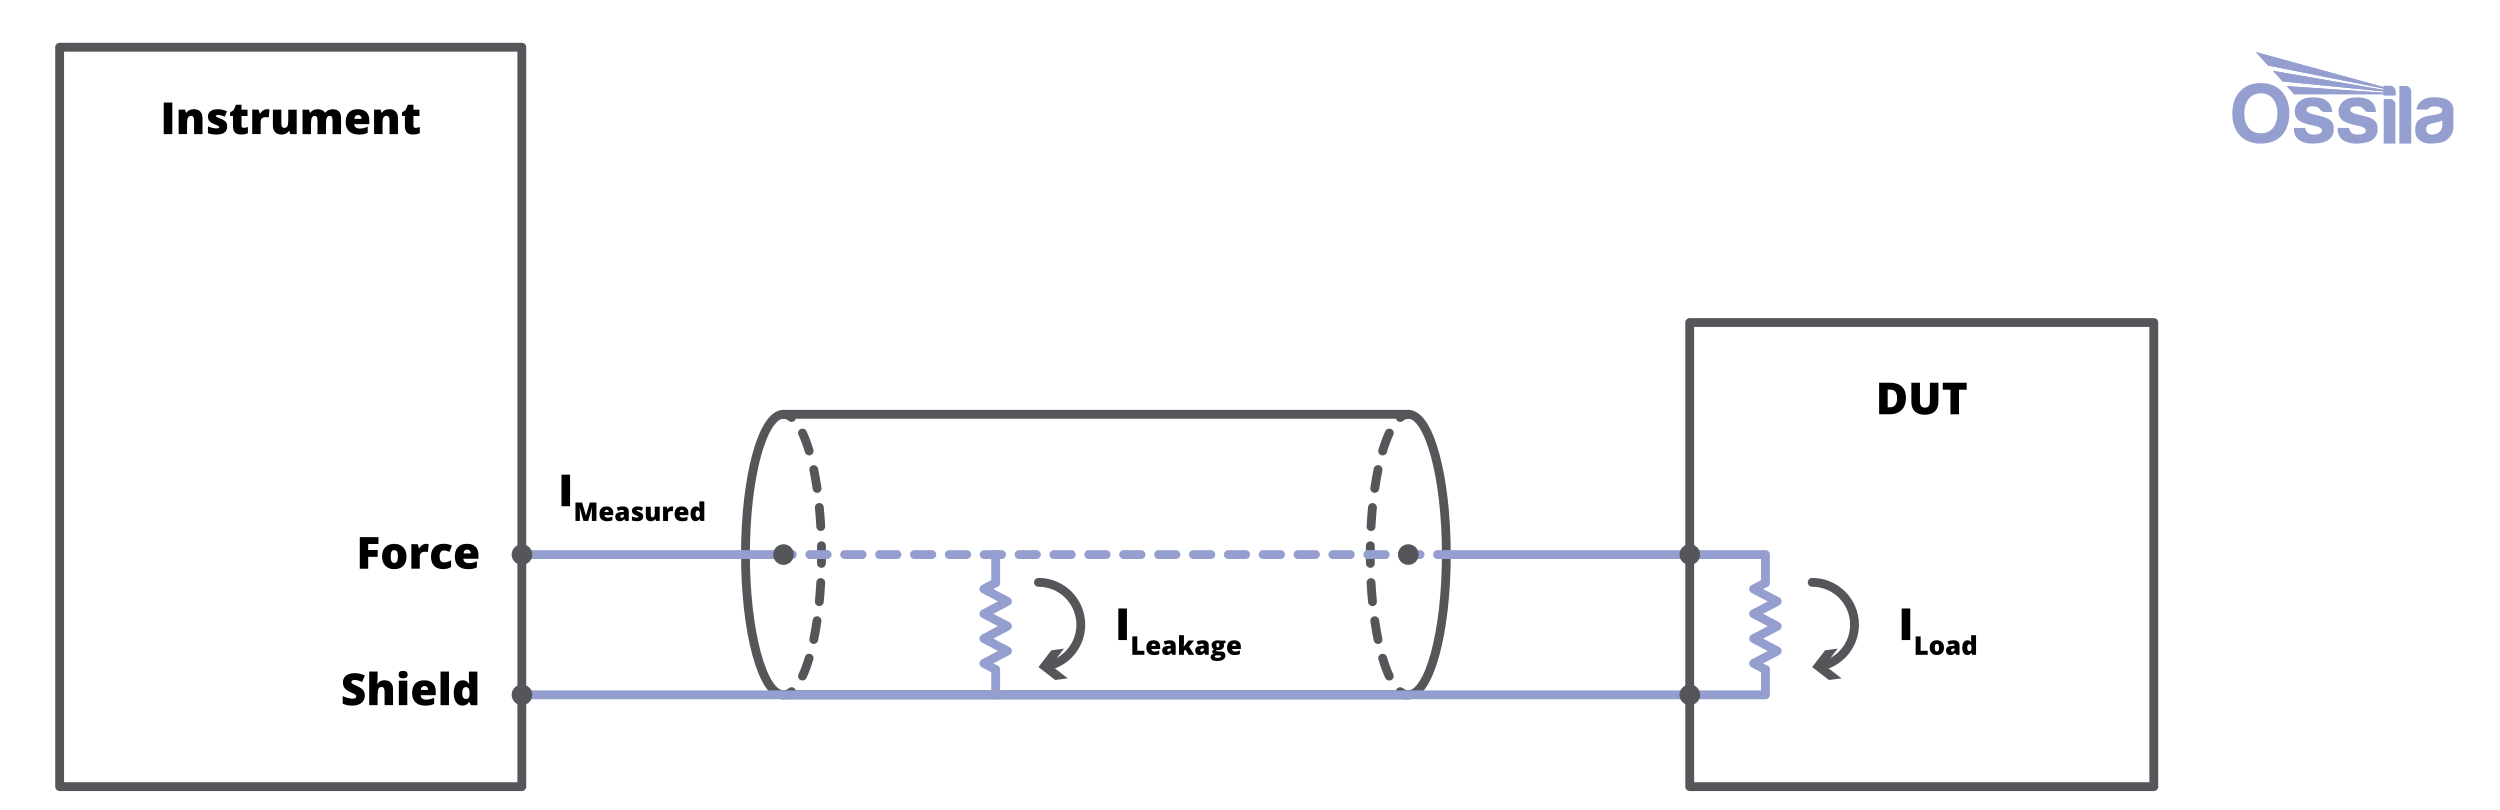 <svg viewBox="0 0 848 274.67" xmlns:xlink="http://www.w3.org/1999/xlink" height="274.67" width="848" xmlns="http://www.w3.org/2000/svg">
  <defs>
    <style>
      .cls-1 {
        fill: #54565a;
      }

      .cls-2 {
        stroke: #54565a;
      }

      .cls-2, .cls-3, .cls-4 {
        fill: none;
      }

      .cls-2, .cls-4 {
        stroke-linecap: round;
        stroke-linejoin: round;
        stroke-width: 3px;
      }

      .cls-4 {
        stroke: #949fd0;
      }

      .cls-5 {
        clip-path: url(#clippath-1);
      }

      .cls-6 {
        fill: #949fd0;
      }

      .cls-7 {
        clip-path: url(#clippath-3);
      }

      .cls-8 {
        clip-path: url(#clippath-2);
      }

      .cls-9 {
        clip-path: url(#clippath);
      }
    </style>
    <clipPath id="clippath">
      <rect height="31.07" width="75" y="17.64" x="757.2" class="cls-3"></rect>
    </clipPath>
    <clipPath id="clippath-1">
      <rect height="31.07" width="75" y="17.64" x="757.2" class="cls-3"></rect>
    </clipPath>
    <clipPath id="clippath-2">
      <path d="M765.17,17.64l4.15,4.59,39.2,7.81v.45l-37.54-6.46,3.27,3.6,34.27,3.38v.44c-10.98-.76-21.86-1.49-32.84-2.25l2.51,2.76c10.14,0,20.19,0,30.33,0v.38h4.03v-1.34c0-1.04-.84-1.89-1.85-1.89h-2.18v.42l-43.34-11.88Z" class="cls-3"></path>
    </clipPath>
    <clipPath id="clippath-3">
      <rect height="31.07" width="75" y="17.64" x="757.2" class="cls-3"></rect>
    </clipPath>
  </defs>
  <g data-name="Layer 1" id="Layer_1">
    <rect height="250.81" width="156.77" y="16.02" x="20.23" class="cls-2"></rect>
    <rect height="157.42" width="157.42" y="109.4" x="573.15" class="cls-2"></rect>
    <g>
      <line y2="140.53" x2="477.7" y1="140.53" x1="265.76" class="cls-2"></line>
      <line y2="235.69" x2="265.76" y1="235.69" x1="477.7" class="cls-2"></line>
      <path d="M477.7,140.53c7.13,0,12.9,21.3,12.9,47.58s-5.78,47.58-12.9,47.58" class="cls-2"></path>
      <g>
        <path d="M464.79,189.61c-.83,0-1.5-.67-1.5-1.5,0-1.02,0-2.03.03-3.03.01-.82.68-1.47,1.5-1.47h.03c.83.02,1.49.7,1.47,1.53-.02.98-.03,1.98-.03,2.97,0,.83-.67,1.5-1.5,1.5Z" class="cls-1"></path>
        <path d="M465.05,180.12s-.06,0-.08,0c-.83-.05-1.46-.75-1.42-1.58.12-2.22.29-4.42.49-6.54.08-.83.82-1.43,1.64-1.35.83.08,1.43.81,1.35,1.64-.2,2.08-.37,4.24-.48,6.42-.04.8-.71,1.42-1.5,1.42ZM466.32,167.18c-.07,0-.14,0-.22-.02-.82-.12-1.39-.88-1.27-1.7.33-2.26.71-4.45,1.13-6.49.17-.81.97-1.33,1.77-1.16.81.17,1.33.96,1.17,1.77-.41,1.99-.78,4.11-1.1,6.31-.11.75-.75,1.28-1.48,1.28ZM469,154.48c-.14,0-.29-.02-.43-.06-.79-.24-1.25-1.07-1.01-1.86.71-2.39,1.49-4.51,2.33-6.3.35-.75,1.24-1.07,2-.72.75.35,1.07,1.25.72,2-.78,1.65-1.51,3.63-2.17,5.88-.19.65-.79,1.07-1.44,1.07Z" class="cls-1"></path>
        <path d="M474.96,143.11c-.44,0-.88-.19-1.17-.57-.52-.65-.41-1.59.24-2.11,1.17-.93,2.4-1.4,3.67-1.4.83,0,1.5.67,1.5,1.5s-.67,1.5-1.5,1.5c-.58,0-1.17.24-1.8.75-.28.22-.61.33-.93.33Z" class="cls-1"></path>
      </g>
      <g>
        <path d="M477.7,237.19c-1.27,0-2.51-.47-3.67-1.4-.65-.52-.75-1.46-.24-2.11.52-.65,1.46-.75,2.11-.24.63.5,1.22.75,1.8.75.83,0,1.5.67,1.5,1.5s-.67,1.5-1.5,1.5Z" class="cls-1"></path>
        <path d="M471.25,230.85c-.56,0-1.1-.32-1.36-.86-.84-1.79-1.62-3.91-2.33-6.3-.24-.79.22-1.63,1.01-1.87.79-.23,1.63.22,1.86,1.01.67,2.25,1.4,4.23,2.17,5.88.35.75.03,1.64-.72,2-.21.1-.42.14-.64.14ZM467.43,218.45c-.7,0-1.32-.49-1.47-1.2-.42-2.05-.8-4.23-1.13-6.49-.12-.82.45-1.58,1.27-1.7.83-.12,1.58.45,1.7,1.27.32,2.2.69,4.33,1.1,6.31.17.81-.35,1.6-1.17,1.77-.1.02-.2.03-.31.03ZM465.54,205.6c-.76,0-1.42-.58-1.49-1.36-.21-2.12-.37-4.33-.49-6.54-.04-.83.59-1.53,1.42-1.58.82-.06,1.53.59,1.58,1.42.12,2.18.28,4.33.48,6.42.08.82-.52,1.56-1.35,1.64-.05,0-.1,0-.15,0Z" class="cls-1"></path>
        <path d="M464.82,192.61c-.82,0-1.48-.65-1.5-1.47-.02-1-.03-2.01-.03-3.03,0-.83.67-1.5,1.5-1.5s1.5.67,1.5,1.5c0,1,0,1.99.03,2.97.01.83-.65,1.51-1.47,1.53h-.03Z" class="cls-1"></path>
      </g>
      <path d="M265.76,235.69c-7.13,0-12.9-21.3-12.9-47.58s5.78-47.58,12.9-47.58" class="cls-2"></path>
      <g>
        <path d="M278.64,192.61h-.03c-.83-.01-1.49-.7-1.48-1.52.02-.98.02-1.98.02-2.98,0-.83.67-1.5,1.5-1.5s1.5.67,1.5,1.5c0,1.02,0,2.02-.02,3.02-.01.82-.68,1.48-1.5,1.48Z" class="cls-1"></path>
        <path d="M272.21,230.84c-.21,0-.43-.05-.64-.14-.75-.35-1.07-1.25-.72-2,.77-1.65,1.51-3.63,2.17-5.88.24-.79,1.07-1.25,1.86-1.01.79.24,1.25,1.07,1.01,1.86-.71,2.4-1.5,4.51-2.33,6.3-.26.54-.8.86-1.36.86ZM276.03,218.44c-.1,0-.2-.01-.31-.03-.81-.17-1.33-.96-1.17-1.77.41-1.99.78-4.11,1.1-6.31.12-.82.88-1.39,1.7-1.27.82.12,1.39.88,1.27,1.7-.33,2.26-.71,4.44-1.13,6.49-.15.71-.77,1.2-1.47,1.2ZM277.92,205.59s-.1,0-.15,0c-.82-.08-1.43-.81-1.35-1.64.2-2.1.36-4.26.48-6.42.05-.83.75-1.47,1.58-1.42.83.05,1.46.75,1.42,1.58-.12,2.2-.29,4.4-.49,6.54-.07.78-.73,1.36-1.49,1.36Z" class="cls-1"></path>
        <path d="M265.76,237.19c-.83,0-1.5-.67-1.5-1.5s.67-1.5,1.5-1.5c.58,0,1.17-.24,1.8-.75.65-.52,1.59-.41,2.11.24.52.65.41,1.59-.24,2.11-1.17.93-2.4,1.4-3.67,1.4Z" class="cls-1"></path>
      </g>
      <g>
        <path d="M268.5,143.11c-.33,0-.66-.11-.93-.33-.63-.5-1.22-.75-1.8-.75-.83,0-1.5-.67-1.5-1.5s.67-1.5,1.5-1.5c1.27,0,2.51.47,3.67,1.4.65.52.75,1.46.24,2.11-.3.37-.73.57-1.17.57Z" class="cls-1"></path>
        <path d="M278.4,180.11c-.79,0-1.45-.62-1.5-1.42-.12-2.17-.28-4.33-.48-6.42-.08-.82.52-1.56,1.35-1.64.83-.08,1.56.52,1.64,1.35.21,2.13.37,4.33.49,6.54.05.83-.59,1.53-1.42,1.58-.03,0-.06,0-.08,0ZM277.14,167.18c-.73,0-1.37-.54-1.48-1.28-.32-2.2-.69-4.33-1.1-6.31-.17-.81.35-1.6,1.17-1.77.81-.17,1.6.35,1.77,1.17.42,2.04.8,4.23,1.13,6.49.12.82-.45,1.58-1.27,1.7-.07.01-.15.02-.22.02ZM274.46,154.47c-.65,0-1.24-.42-1.44-1.07-.67-2.25-1.4-4.23-2.18-5.88-.35-.75-.03-1.64.72-2,.75-.35,1.64-.03,2,.72.84,1.79,1.62,3.9,2.34,6.3.24.79-.22,1.63-1.01,1.87-.14.04-.29.06-.43.06Z" class="cls-1"></path>
        <path d="M278.66,189.61c-.83,0-1.5-.67-1.5-1.5,0-1,0-1.99-.02-2.98-.01-.83.65-1.51,1.48-1.52.82,0,1.51.65,1.52,1.48.02,1,.02,2.01.02,3.02,0,.83-.67,1.5-1.5,1.5Z" class="cls-1"></path>
      </g>
    </g>
    <line y2="188.11" x2="265.76" y1="188.11" x1="177.05" class="cls-4"></line>
    <polyline points="598.83 227.12 598.83 235.69 573.18 235.69 177.05 235.69" class="cls-4"></polyline>
    <polyline points="490.6 188.11 573.18 188.11 598.83 188.11 598.83 197.7" class="cls-4"></polyline>
    <g>
      <path d="M268.76,189.61h-3c-.83,0-1.5-.67-1.5-1.5s.67-1.5,1.5-1.5h3c.83,0,1.5.67,1.5,1.5s-.67,1.5-1.5,1.5Z" class="cls-6"></path>
      <path d="M481.68,189.61h-5.92c-.83,0-1.5-.67-1.5-1.5s.67-1.5,1.5-1.5h5.92c.83,0,1.5.67,1.5,1.5s-.67,1.5-1.5,1.5ZM469.86,189.61h-5.92c-.83,0-1.5-.67-1.5-1.5s.67-1.5,1.5-1.5h5.92c.83,0,1.5.67,1.5,1.5s-.67,1.5-1.5,1.5ZM458.03,189.61h-5.92c-.83,0-1.5-.67-1.5-1.5s.67-1.5,1.5-1.5h5.92c.83,0,1.5.67,1.5,1.5s-.67,1.5-1.5,1.5ZM446.2,189.61h-5.92c-.83,0-1.5-.67-1.5-1.5s.67-1.5,1.5-1.5h5.92c.83,0,1.5.67,1.5,1.5s-.67,1.5-1.5,1.5ZM434.37,189.61h-5.92c-.83,0-1.5-.67-1.5-1.5s.67-1.5,1.5-1.5h5.92c.83,0,1.5.67,1.5,1.5s-.67,1.5-1.5,1.5ZM422.54,189.61h-5.91c-.83,0-1.5-.67-1.5-1.5s.67-1.5,1.5-1.5h5.91c.83,0,1.5.67,1.5,1.5s-.67,1.5-1.5,1.5ZM410.71,189.61h-5.91c-.83,0-1.5-.67-1.5-1.5s.67-1.5,1.5-1.5h5.91c.83,0,1.5.67,1.5,1.5s-.67,1.5-1.5,1.5ZM398.88,189.61h-5.91c-.83,0-1.5-.67-1.5-1.5s.67-1.5,1.5-1.5h5.91c.83,0,1.5.67,1.5,1.5s-.67,1.5-1.5,1.5ZM387.05,189.61h-5.91c-.83,0-1.5-.67-1.5-1.5s.67-1.5,1.5-1.5h5.91c.83,0,1.5.67,1.5,1.5s-.67,1.5-1.5,1.5ZM375.22,189.61h-5.91c-.83,0-1.5-.67-1.5-1.5s.67-1.5,1.5-1.5h5.91c.83,0,1.5.67,1.5,1.5s-.67,1.5-1.5,1.5ZM363.39,189.61h-5.91c-.83,0-1.5-.67-1.5-1.5s.67-1.5,1.5-1.5h5.91c.83,0,1.5.67,1.5,1.5s-.67,1.5-1.5,1.5ZM351.56,189.61h-5.91c-.83,0-1.5-.67-1.5-1.5s.67-1.5,1.5-1.5h5.91c.83,0,1.5.67,1.5,1.5s-.67,1.5-1.5,1.5ZM339.73,189.61h-5.91c-.83,0-1.5-.67-1.5-1.5s.67-1.5,1.5-1.5h5.91c.83,0,1.5.67,1.5,1.5s-.67,1.5-1.5,1.5ZM327.91,189.61h-5.91c-.83,0-1.5-.67-1.5-1.5s.67-1.5,1.5-1.5h5.91c.83,0,1.5.67,1.5,1.5s-.67,1.5-1.5,1.5ZM316.08,189.61h-5.91c-.83,0-1.5-.67-1.5-1.5s.67-1.5,1.5-1.5h5.91c.83,0,1.5.67,1.5,1.5s-.67,1.5-1.5,1.5ZM304.25,189.61h-5.91c-.83,0-1.5-.67-1.5-1.5s.67-1.5,1.5-1.5h5.91c.83,0,1.5.67,1.5,1.5s-.67,1.5-1.5,1.5ZM292.42,189.61h-5.91c-.83,0-1.5-.67-1.5-1.5s.67-1.5,1.5-1.5h5.91c.83,0,1.5.67,1.5,1.5s-.67,1.5-1.5,1.5ZM280.59,189.61h-5.91c-.83,0-1.5-.67-1.5-1.5s.67-1.5,1.5-1.5h5.91c.83,0,1.5.67,1.5,1.5s-.67,1.5-1.5,1.5Z" class="cls-6"></path>
      <path d="M490.6,189.61h-3c-.83,0-1.5-.67-1.5-1.5s.67-1.5,1.5-1.5h3c.83,0,1.5.67,1.5,1.5s-.67,1.5-1.5,1.5Z" class="cls-6"></path>
    </g>
    <polyline points="598.83 197.7 594.83 199.8 602.83 204 594.83 208.2 602.83 212.4 594.83 216.61 602.83 220.81 594.83 225.02 598.83 227.12" class="cls-4"></polyline>
    <line y2="235.69" x2="337.73" y1="227.12" x1="337.73" class="cls-4"></line>
    <line y2="197.7" x2="337.73" y1="188.11" x1="337.73" class="cls-4"></line>
    <polyline points="337.73 197.7 333.73 199.8 341.73 204 333.73 208.2 341.73 212.4 333.73 216.61 341.73 220.81 333.73 225.02 337.73 227.12" class="cls-4"></polyline>
    <g>
      <path d="M124.89,192.91h-2.85v-10.71h6.33v2.32h-3.48v2.04h3.21v2.32h-3.21v4.02Z"></path>
      <path d="M137.89,188.74c0,1.36-.37,2.42-1.1,3.18s-1.75,1.14-3.06,1.14-2.26-.39-3.01-1.16c-.75-.78-1.12-1.83-1.12-3.15s.36-2.4,1.09-3.15,1.75-1.12,3.07-1.12c.82,0,1.54.17,2.16.52s1.11.84,1.45,1.49c.34.65.51,1.4.51,2.27ZM132.51,188.74c0,.71.1,1.26.29,1.63.19.37.51.56.96.56s.76-.19.94-.56c.18-.37.27-.92.27-1.63s-.09-1.24-.28-1.6-.5-.54-.95-.54-.75.18-.94.54c-.19.36-.29.9-.29,1.61Z"></path>
      <path d="M144.53,184.46c.25,0,.49.02.71.06l.16.03-.26,2.7c-.23-.06-.56-.09-.97-.09-.62,0-1.08.14-1.36.43-.28.29-.42.7-.42,1.23v4.08h-2.86v-8.3h2.13l.45,1.33h.14c.24-.44.57-.79,1-1.07.43-.27.86-.41,1.29-.41Z"></path>
      <path d="M150.34,193.05c-1.36,0-2.39-.37-3.09-1.1s-1.05-1.78-1.05-3.16.38-2.44,1.14-3.2,1.83-1.14,3.23-1.14c.96,0,1.87.21,2.72.63l-.84,2.12c-.35-.15-.67-.27-.96-.36s-.6-.14-.92-.14c-.46,0-.82.18-1.08.54s-.38.87-.38,1.53c0,1.33.49,1.99,1.47,1.99.84,0,1.65-.24,2.42-.73v2.28c-.74.49-1.62.73-2.66.73Z"></path>
      <path d="M158.65,193.05c-1.38,0-2.46-.37-3.22-1.1-.76-.73-1.15-1.78-1.15-3.14s.35-2.48,1.06-3.23,1.72-1.12,3.03-1.12,2.22.33,2.9.98c.68.65,1.02,1.59,1.02,2.82v1.27h-5.12c.02.46.19.83.51,1.09.32.26.76.4,1.31.4.5,0,.97-.05,1.39-.14.42-.1.88-.26,1.37-.49v2.06c-.45.23-.91.39-1.39.48s-1.05.13-1.71.13ZM158.48,186.41c-.34,0-.62.11-.85.32-.23.21-.36.55-.4,1h2.46c0-.4-.12-.72-.34-.96-.22-.24-.51-.36-.88-.36Z"></path>
    </g>
    <g>
      <path d="M123.74,235.94c0,.66-.17,1.25-.5,1.77-.34.52-.82.92-1.46,1.2-.63.29-1.38.43-2.23.43-.71,0-1.31-.05-1.79-.15-.48-.1-.99-.27-1.51-.52v-2.58c.55.28,1.12.5,1.72.66.59.16,1.14.24,1.64.24.43,0,.74-.07.94-.22s.3-.34.3-.58c0-.15-.04-.27-.12-.38-.08-.11-.21-.22-.39-.33-.18-.11-.65-.34-1.42-.69-.7-.32-1.22-.62-1.57-.92-.35-.3-.61-.64-.78-1.03-.17-.39-.25-.84-.25-1.37,0-.99.36-1.76,1.08-2.31.72-.55,1.7-.83,2.96-.83,1.11,0,2.24.26,3.39.77l-.89,2.23c-1-.46-1.87-.69-2.59-.69-.38,0-.65.07-.82.2s-.26.3-.26.49c0,.21.11.4.33.56.22.17.81.47,1.77.91.92.42,1.56.86,1.92,1.34.36.48.54,1.08.54,1.8Z"></path>
      <path d="M130.45,239.19v-4.53c0-1.11-.33-1.67-.99-1.67-.47,0-.81.2-1.04.59-.22.39-.33,1.05-.33,1.96v3.65h-2.86v-11.4h2.86v1.62c0,.73-.04,1.57-.12,2.5h.13c.27-.43.6-.73.97-.91.38-.18.81-.26,1.31-.26.93,0,1.65.27,2.16.8.52.53.77,1.28.77,2.24v5.4h-2.88Z"></path>
      <path d="M135.21,228.83c0-.43.12-.75.36-.96s.62-.31,1.16-.31.92.11,1.17.32c.24.21.37.53.37.95,0,.84-.51,1.26-1.53,1.26s-1.52-.42-1.52-1.26ZM138.15,239.19h-2.86v-8.3h2.86v8.3Z"></path>
      <path d="M144.16,239.34c-1.38,0-2.46-.37-3.22-1.1-.76-.73-1.15-1.78-1.15-3.14s.35-2.48,1.06-3.23,1.72-1.12,3.03-1.12,2.21.33,2.9.98c.68.65,1.02,1.59,1.02,2.82v1.27h-5.12c.02.46.19.83.51,1.09.32.26.75.4,1.31.4.5,0,.96-.05,1.39-.14.42-.1.88-.26,1.37-.49v2.06c-.45.23-.91.39-1.39.48s-1.05.13-1.71.13ZM143.99,232.7c-.34,0-.62.11-.85.32-.23.21-.36.55-.4,1h2.46c-.01-.4-.12-.72-.34-.96-.22-.24-.51-.36-.88-.36Z"></path>
      <path d="M152.29,239.19h-2.86v-11.4h2.86v11.4Z"></path>
      <path d="M156.85,239.34c-.59,0-1.11-.17-1.55-.51-.44-.34-.78-.83-1.03-1.49-.24-.65-.36-1.42-.36-2.29,0-1.35.27-2.4.81-3.16.54-.76,1.29-1.14,2.23-1.14.46,0,.87.09,1.22.28.35.19.67.5.96.94h.06c-.09-.65-.14-1.3-.14-1.95v-2.22h2.89v11.4h-2.16l-.62-1.05h-.11c-.49.8-1.23,1.19-2.21,1.19ZM158.02,237.08c.46,0,.78-.14.97-.43.19-.29.29-.73.3-1.33v-.23c0-.73-.11-1.25-.32-1.56-.21-.31-.54-.46-.99-.46-.38,0-.67.18-.88.53-.21.35-.31.86-.31,1.51s.1,1.14.31,1.47.51.51.9.51Z"></path>
    </g>
    <g>
      <path d="M190.46,171.72v-10.71h2.91v10.71h-2.91Z"></path>
      <path d="M197.92,176.71l-1.28-4.5h-.04c.06.77.09,1.36.09,1.78v2.71h-1.49v-6.24h2.25l1.3,4.43h.03l1.28-4.43h2.25v6.24h-1.55v-2.74c0-.14,0-.3,0-.47,0-.17.02-.6.06-1.28h-.04l-1.26,4.49h-1.61Z"></path>
      <path d="M205.89,176.8c-.81,0-1.43-.21-1.88-.64-.45-.43-.67-1.04-.67-1.83s.21-1.44.62-1.88c.41-.44,1-.66,1.77-.66s1.29.19,1.69.57c.4.38.6.93.6,1.64v.74h-2.98c.01.27.11.48.3.64.19.15.44.23.76.23.29,0,.56-.03.81-.08.25-.06.51-.15.8-.28v1.2c-.26.13-.53.23-.81.28-.28.05-.61.08-1,.08ZM205.79,172.92c-.2,0-.36.06-.49.19-.13.12-.21.32-.23.58h1.44c0-.23-.07-.42-.2-.56-.13-.14-.3-.21-.51-.21Z"></path>
      <path d="M212.12,176.71l-.32-.64h-.03c-.22.28-.45.47-.69.57s-.54.15-.91.15c-.46,0-.81-.14-1.08-.41-.26-.27-.39-.66-.39-1.15s.18-.9.54-1.15.88-.39,1.56-.42l.81-.03v-.07c0-.4-.2-.6-.59-.6-.35,0-.8.12-1.35.36l-.48-1.1c.56-.29,1.28-.44,2.14-.44.62,0,1.1.15,1.44.46.34.31.51.74.51,1.29v3.17h-1.16ZM210.88,175.62c.2,0,.38-.06.52-.19.14-.13.22-.29.22-.5v-.38l-.38.02c-.55.02-.82.22-.82.61,0,.3.16.44.47.44Z"></path>
      <path d="M218.15,175.23c0,.52-.18.91-.53,1.17-.35.26-.86.4-1.52.4-.36,0-.67-.02-.94-.06s-.54-.11-.81-.21v-1.34c.26.11.54.21.85.28.31.07.58.11.83.11.36,0,.54-.08.54-.25,0-.09-.05-.16-.15-.23s-.4-.2-.88-.39c-.44-.18-.75-.39-.93-.62-.18-.23-.26-.53-.26-.88,0-.45.17-.8.52-1.05.35-.25.84-.38,1.47-.38.32,0,.62.03.9.1.28.07.57.17.87.31l-.45,1.08c-.22-.1-.46-.18-.7-.25s-.45-.1-.61-.1c-.27,0-.41.07-.41.2,0,.08.05.15.14.21.1.06.37.18.83.36.34.14.59.28.76.41s.29.29.37.47c.08.18.12.4.12.66Z"></path>
      <path d="M222.52,176.71l-.21-.6h-.1c-.14.22-.33.39-.58.51-.25.12-.54.18-.88.18-.53,0-.95-.15-1.24-.46-.3-.31-.44-.75-.44-1.31v-3.15h1.67v2.64c0,.32.04.56.13.72.09.16.24.24.44.24.29,0,.49-.11.61-.34.12-.23.18-.61.18-1.15v-2.12h1.67v4.84h-1.26Z"></path>
      <path d="M227.85,171.79c.14,0,.28.01.41.03l.09.02-.15,1.58c-.14-.03-.32-.05-.57-.05-.37,0-.63.08-.79.25-.17.17-.25.41-.25.72v2.38h-1.67v-4.84h1.24l.26.77h.08c.14-.26.33-.46.58-.62.25-.16.5-.24.75-.24Z"></path>
      <path d="M231.37,176.8c-.81,0-1.43-.21-1.88-.64-.45-.43-.67-1.04-.67-1.83s.21-1.44.62-1.88c.41-.44,1-.66,1.77-.66s1.29.19,1.69.57c.4.38.6.93.6,1.64v.74h-2.99c.01.27.11.48.3.64.19.15.44.23.76.23.29,0,.56-.03.81-.08.25-.06.51-.15.8-.28v1.2c-.26.13-.53.23-.81.28-.28.05-.61.08-1,.08ZM231.27,172.92c-.2,0-.36.06-.49.19-.13.12-.21.32-.23.58h1.43c0-.23-.07-.42-.2-.56-.13-.14-.3-.21-.51-.21Z"></path>
      <path d="M235.94,176.8c-.34,0-.65-.1-.9-.29-.26-.2-.46-.48-.6-.87-.14-.38-.21-.83-.21-1.34,0-.79.16-1.4.47-1.84.32-.44.75-.67,1.3-.67.27,0,.51.05.71.16.2.11.39.29.56.55h.03c-.05-.38-.08-.76-.08-1.14v-1.29h1.68v6.64h-1.26l-.36-.61h-.06c-.29.46-.72.7-1.29.7ZM236.63,175.48c.27,0,.46-.08.57-.25.11-.17.17-.43.18-.78v-.13c0-.43-.06-.73-.18-.91-.12-.18-.31-.27-.58-.27-.22,0-.39.1-.51.31-.12.21-.18.5-.18.88s.06.66.18.86c.12.2.3.29.53.29Z"></path>
    </g>
    <g>
      <path d="M379.34,217.11v-10.71h2.91v10.71h-2.91Z"></path>
      <path d="M384.08,222.11v-6.24h1.69v4.88h2.4v1.36h-4.09Z"></path>
      <path d="M391.4,222.19c-.81,0-1.43-.21-1.88-.64-.45-.43-.67-1.04-.67-1.83s.21-1.44.62-1.88c.41-.44,1-.66,1.77-.66s1.29.19,1.69.57c.4.38.6.93.6,1.64v.74h-2.98c.01.27.11.48.3.64.19.15.44.23.76.23.29,0,.56-.03.81-.08.25-.06.51-.15.8-.28v1.2c-.26.13-.53.23-.81.28-.28.05-.61.08-1,.08ZM391.31,218.32c-.2,0-.36.06-.49.19-.13.12-.21.32-.23.58h1.44c0-.23-.07-.42-.2-.56-.13-.14-.3-.21-.51-.21Z"></path>
      <path d="M397.63,222.11l-.32-.64h-.03c-.22.28-.45.47-.69.57s-.54.15-.91.15c-.46,0-.81-.14-1.08-.41-.26-.27-.39-.66-.39-1.15s.18-.9.54-1.15.88-.39,1.56-.42l.81-.03v-.07c0-.4-.2-.6-.59-.6-.35,0-.8.12-1.35.36l-.48-1.1c.56-.29,1.28-.44,2.14-.44.62,0,1.1.15,1.44.46.34.31.51.74.51,1.29v3.17h-1.16ZM396.39,221.02c.2,0,.38-.06.52-.19.14-.13.22-.29.22-.5v-.38l-.38.02c-.55.02-.82.22-.82.61,0,.3.16.44.47.44Z"></path>
      <path d="M401.54,219.39c.2-.32.37-.57.52-.75l1.08-1.37h1.86l-1.68,2.06,1.79,2.78h-1.91l-1.06-1.73-.54.41v1.32h-1.68v-6.64h1.68v2.61c0,.45-.03.88-.09,1.31h.03Z"></path>
      <path d="M408.84,222.11l-.32-.64h-.03c-.22.28-.45.47-.69.57s-.54.15-.91.15c-.46,0-.81-.14-1.08-.41-.26-.27-.39-.66-.39-1.15s.18-.9.54-1.15.88-.39,1.56-.42l.81-.03v-.07c0-.4-.2-.6-.59-.6-.35,0-.8.12-1.35.36l-.48-1.1c.56-.29,1.28-.44,2.14-.44.62,0,1.1.15,1.44.46.34.31.51.74.51,1.29v3.17h-1.16ZM407.6,221.02c.2,0,.38-.06.52-.19.14-.13.22-.29.22-.5v-.38l-.38.02c-.55.02-.82.22-.82.61,0,.3.16.44.47.44Z"></path>
      <path d="M415.7,217.27v.81l-.66.24c.09.17.14.36.14.58,0,.52-.18.93-.55,1.21-.37.29-.91.43-1.64.43-.18,0-.32-.01-.43-.03-.04.07-.06.14-.06.21,0,.08.07.15.2.19.13.04.31.07.53.07h.8c1.08,0,1.63.46,1.63,1.37,0,.59-.25,1.05-.75,1.38-.5.33-1.21.49-2.12.49-.69,0-1.21-.11-1.59-.34-.37-.23-.56-.56-.56-.99,0-.58.36-.95,1.08-1.12-.15-.06-.28-.16-.39-.3-.11-.14-.16-.28-.16-.41,0-.15.04-.28.12-.4s.25-.25.52-.41c-.25-.11-.45-.28-.59-.52s-.22-.52-.22-.86c0-.53.18-.94.54-1.23.36-.29.87-.44,1.54-.44.09,0,.24.01.46.03.22.02.38.04.48.06h1.69ZM412.05,222.71c0,.14.07.25.22.33.15.08.35.13.59.13.4,0,.73-.05.97-.15.24-.1.36-.23.36-.39,0-.13-.07-.22-.22-.27-.15-.05-.36-.08-.64-.08h-.65c-.18,0-.33.04-.45.13-.12.08-.19.19-.19.31ZM412.58,218.85c0,.5.17.74.52.74.16,0,.28-.06.37-.18s.13-.31.13-.55c0-.5-.17-.75-.5-.75s-.52.25-.52.74Z"></path>
      <path d="M418.77,222.19c-.81,0-1.43-.21-1.88-.64-.45-.43-.67-1.04-.67-1.83s.21-1.44.62-1.88c.41-.44,1-.66,1.77-.66s1.29.19,1.69.57c.4.38.6.93.6,1.64v.74h-2.99c.01.27.11.48.3.64.19.15.44.23.76.23.29,0,.56-.03.81-.08.25-.06.51-.15.8-.28v1.2c-.26.13-.53.23-.81.28-.28.05-.61.08-1,.08ZM418.67,218.32c-.2,0-.36.06-.49.19-.13.12-.21.32-.23.58h1.43c0-.23-.07-.42-.2-.56-.13-.14-.3-.21-.51-.21Z"></path>
    </g>
    <g>
      <path d="M646.49,134.95c0,1.79-.49,3.16-1.48,4.13-.98.97-2.37,1.45-4.15,1.45h-3.46v-10.71h3.71c1.72,0,3.05.44,3.98,1.32.94.88,1.4,2.15,1.4,3.81ZM643.49,135.05c0-.98-.19-1.71-.58-2.18-.39-.47-.98-.71-1.77-.71h-.84v6h.64c.88,0,1.52-.25,1.93-.77.41-.51.62-1.29.62-2.34Z"></path>
      <path d="M657.51,129.82v6.45c0,1.4-.4,2.49-1.19,3.26-.79.77-1.94,1.15-3.43,1.15s-2.58-.37-3.37-1.12c-.78-.75-1.18-1.82-1.18-3.22v-6.51h2.91v6.28c0,.76.14,1.31.43,1.65.28.34.7.51,1.25.51.59,0,1.02-.17,1.29-.51.27-.34.4-.89.4-1.67v-6.27h2.89Z"></path>
      <path d="M664.49,140.53h-2.89v-8.34h-2.62v-2.37h8.12v2.37h-2.61v8.34Z"></path>
    </g>
    <g>
      <path d="M352.24,197.53c7.94,0,14.37,6.43,14.37,14.37,0,6.76-4.67,12.43-10.96,13.96" class="cls-2"></path>
      <polygon points="360.91 220.01 356.52 225.71 362.22 230.1 357.94 230.66 352.24 226.27 356.62 220.57 360.91 220.01" class="cls-1"></polygon>
    </g>
    <g>
      <path d="M614.68,197.53c7.94,0,14.37,6.43,14.37,14.37,0,6.76-4.67,12.43-10.96,13.96" class="cls-2"></path>
      <polygon points="623.35 220.01 618.96 225.71 624.67 230.1 620.39 230.66 614.68 226.27 619.07 220.57 623.35 220.01" class="cls-1"></polygon>
    </g>
    <g>
      <path d="M645.05,217.11v-10.71h2.91v10.71h-2.91Z"></path>
      <path d="M649.79,222.11v-6.24h1.69v4.88h2.4v1.36h-4.09Z"></path>
      <path d="M659.4,219.68c0,.79-.21,1.41-.64,1.85-.42.44-1.02.66-1.79.66s-1.32-.23-1.75-.68c-.43-.45-.65-1.06-.65-1.84s.21-1.4.64-1.84c.43-.44,1.02-.66,1.79-.66.48,0,.89.1,1.26.3.36.2.65.49.84.87.2.38.3.82.3,1.32ZM656.27,219.68c0,.42.06.73.17.95.11.22.3.33.56.33s.44-.11.55-.33.16-.53.16-.95-.05-.72-.16-.94c-.11-.21-.29-.32-.56-.32s-.44.1-.55.31c-.11.21-.17.52-.17.94Z"></path>
      <path d="M663.51,222.11l-.32-.64h-.03c-.22.28-.45.47-.69.57s-.54.15-.91.15c-.46,0-.81-.14-1.08-.41-.26-.27-.39-.66-.39-1.15s.18-.9.54-1.15c.36-.25.88-.39,1.56-.42l.81-.03v-.07c0-.4-.2-.6-.59-.6-.35,0-.8.12-1.34.36l-.48-1.1c.56-.29,1.28-.44,2.13-.44.62,0,1.1.15,1.44.46.34.31.51.74.51,1.29v3.17h-1.16ZM662.27,221.02c.2,0,.38-.06.52-.19.14-.13.21-.29.21-.5v-.38l-.38.02c-.55.02-.82.22-.82.61,0,.3.16.44.47.44Z"></path>
      <path d="M667.31,222.19c-.34,0-.65-.1-.9-.29-.26-.2-.46-.48-.6-.87-.14-.38-.21-.83-.21-1.34,0-.79.16-1.4.47-1.84.32-.44.75-.67,1.3-.67.27,0,.51.05.71.16.2.11.39.29.56.55h.03c-.05-.38-.08-.76-.08-1.14v-1.29h1.68v6.64h-1.26l-.36-.61h-.06c-.29.46-.72.7-1.29.7ZM667.99,220.87c.27,0,.46-.08.57-.25.11-.17.17-.43.18-.78v-.13c0-.43-.06-.73-.18-.91s-.31-.27-.58-.27c-.22,0-.39.1-.51.31-.12.21-.18.5-.18.88s.06.66.18.86c.12.2.3.29.53.29Z"></path>
    </g>
    <g>
      <path d="M55.54,45.49v-10.71h2.91v10.71h-2.91Z"></path>
      <path d="M65.83,45.49v-4.53c0-.55-.08-.97-.24-1.25-.16-.28-.41-.42-.77-.42-.48,0-.83.19-1.05.58s-.32,1.05-.32,1.98v3.63h-2.86v-8.3h2.16l.36,1.03h.17c.24-.39.58-.68,1.01-.88.43-.2.93-.29,1.49-.29.92,0,1.63.27,2.14.8.51.53.77,1.28.77,2.25v5.4h-2.86Z"></path>
      <path d="M77.05,42.94c0,.89-.3,1.56-.91,2.01s-1.47.68-2.61.68c-.62,0-1.15-.03-1.6-.1-.45-.07-.92-.19-1.39-.36v-2.29c.44.2.93.36,1.46.48.53.13,1,.19,1.42.19.62,0,.93-.14.93-.42,0-.15-.09-.28-.26-.39s-.68-.34-1.51-.67c-.76-.31-1.29-.67-1.6-1.07-.3-.4-.45-.9-.45-1.51,0-.77.3-1.37.89-1.8s1.44-.64,2.53-.64c.55,0,1.06.06,1.54.18.48.12.98.29,1.5.52l-.78,1.85c-.38-.17-.78-.32-1.21-.44-.42-.12-.77-.18-1.04-.18-.47,0-.7.11-.7.34,0,.14.08.26.25.36.16.1.64.3,1.42.61.58.24,1.01.47,1.3.7.29.23.5.5.63.81.13.31.2.69.2,1.13Z"></path>
      <path d="M82.7,43.37c.39,0,.85-.1,1.38-.29v2.09c-.39.17-.75.28-1.1.35-.35.07-.76.11-1.23.11-.96,0-1.66-.24-2.08-.71-.42-.47-.64-1.19-.64-2.17v-3.42h-1v-1.16l1.27-.9.74-1.74h1.88v1.66h2.04v2.15h-2.04v3.23c0,.54.26.81.78.81Z"></path>
      <path d="M90.55,37.04c.25,0,.49.02.71.06l.16.03-.26,2.7c-.23-.06-.56-.09-.97-.09-.62,0-1.08.14-1.36.43-.28.29-.42.7-.42,1.23v4.08h-2.86v-8.3h2.13l.45,1.33h.14c.24-.44.57-.79,1-1.07.43-.27.86-.41,1.29-.41Z"></path>
      <path d="M98.49,45.49l-.36-1.03h-.17c-.24.38-.57.67-1,.88-.43.2-.93.3-1.5.3-.91,0-1.62-.26-2.13-.79-.51-.53-.76-1.28-.76-2.24v-5.41h2.86v4.53c0,.54.08.95.23,1.23.15.28.41.42.76.42.49,0,.84-.19,1.05-.58.21-.39.31-1.04.31-1.97v-3.63h2.86v8.3h-2.16Z"></path>
      <path d="M112.81,45.49v-4.51c0-.56-.08-.98-.23-1.26-.15-.28-.4-.42-.73-.42-.44,0-.76.19-.97.56s-.31.96-.31,1.77v3.87h-2.87v-4.51c0-.56-.07-.98-.22-1.26-.15-.28-.38-.42-.71-.42-.45,0-.78.2-.98.6s-.31,1.05-.31,1.96v3.63h-2.86v-8.3h2.16l.36,1.03h.17c.22-.38.54-.67.96-.87.42-.2.89-.3,1.42-.3,1.2,0,2.04.36,2.52,1.09h.23c.23-.34.56-.61.98-.8.42-.19.88-.29,1.38-.29.98,0,1.71.25,2.18.75s.7,1.27.7,2.29v5.4h-2.86Z"></path>
      <path d="M121.63,45.63c-1.38,0-2.46-.37-3.22-1.1-.76-.73-1.15-1.78-1.15-3.14s.35-2.48,1.06-3.23,1.72-1.12,3.03-1.12,2.22.33,2.9.98c.68.65,1.02,1.59,1.02,2.82v1.27h-5.12c.02.46.19.83.51,1.09.32.26.76.4,1.31.4.5,0,.97-.05,1.39-.14.42-.1.88-.26,1.37-.49v2.06c-.45.23-.91.39-1.39.48s-1.05.13-1.71.13ZM121.46,38.99c-.34,0-.62.11-.85.32-.23.21-.36.55-.4,1h2.46c0-.4-.12-.72-.34-.96-.22-.24-.51-.36-.88-.36Z"></path>
      <path d="M132.13,45.49v-4.53c0-.55-.08-.97-.24-1.25-.16-.28-.41-.42-.77-.42-.48,0-.83.19-1.05.58s-.32,1.05-.32,1.98v3.63h-2.86v-8.3h2.16l.36,1.03h.17c.24-.39.58-.68,1.01-.88.43-.2.93-.29,1.49-.29.92,0,1.63.27,2.14.8.51.53.77,1.28.77,2.25v5.4h-2.86Z"></path>
      <path d="M141.01,43.37c.39,0,.85-.1,1.38-.29v2.09c-.39.17-.75.28-1.1.35-.35.07-.76.11-1.23.11-.96,0-1.66-.24-2.08-.71-.42-.47-.64-1.19-.64-2.17v-3.42h-1v-1.16l1.27-.9.74-1.74h1.88v1.66h2.04v2.15h-2.04v3.23c0,.54.26.81.78.81Z"></path>
    </g>
    <circle r="3.5" cy="188.11" cx="477.7" class="cls-1"></circle>
    <circle r="3.5" cy="188.11" cx="265.76" class="cls-1"></circle>
    <circle r="3.5" cy="188.11" cx="177.05" class="cls-1"></circle>
    <circle r="3.5" cy="235.69" cx="177.05" class="cls-1"></circle>
    <circle r="3.5" cy="188.11" cx="573.18" class="cls-1"></circle>
    <circle r="3.5" cy="235.69" cx="573.18" class="cls-1"></circle>
  </g>
  <g data-name="Layer 2" id="Layer_2">
    <g data-name="blue watermark" id="blue_watermark">
      <g class="cls-9">
        <g class="cls-5">
          <path d="M828.46,42.37c0,.5-.15,1.7-1.07,2.44-.92.74-1.95.92-2.95.79-1-.13-1.52-1.02-1.49-1.82.03-.8.38-1.49,1.6-1.83,1.22-.33,2.63-.5,3.91-1.1v1.52ZM828.84,33.35c-2.99-.68-5.4-.29-6.6.32-1.2.61-2.45,1.73-2.57,3.5h3.83s.43-1.03,2.06-1.06c1.63-.03,2.64.35,2.82,1.08.17.73-.44,1.29-1.44,1.54-1,.25-2.6.42-3.71.65-1.12.23-3.13,1.07-3.63,2.42-.49,1.35-.51,3.18.04,4.43.55,1.25,2.39,2.54,4.83,2.47,2.44-.07,4.4-.23,5.83-1.54,1.44-1.31,1.89-2.67,1.89-4.08s.01-5.7.01-6.18-.38-2.87-3.37-3.55" class="cls-6"></path>
          <path d="M769.32,22.24l39.19,7.81v.45l-37.54-6.46,3.27,3.6,34.27,3.38v.44c-10.98-.76-21.86-1.49-32.84-2.25l2.51,2.76c10.14,0,20.19,0,30.33,0v.38h4.03v-1.34c0-1.04-.83-1.89-1.85-1.89h-2.18v.42l-43.34-11.88,4.15,4.59Z" class="cls-6"></path>
        </g>
        <g class="cls-8">
          <rect height="14.7" width="47.38" y="17.64" x="765.17" class="cls-6"></rect>
        </g>
        <g class="cls-7">
          <path d="M816.04,29.17h-2.18v19.53h4.03v-17.68c0-1.02-.83-1.85-1.85-1.85" class="cls-6"></path>
          <path d="M810.69,33.6h-2.13v15.11h3.95v-13.29c0-1-.82-1.81-1.81-1.81" class="cls-6"></path>
          <path d="M804.78,40.42c-1.36-.83-3.05-1.09-5.05-1.58s-2.48-1.01-2.49-1.49c0-.48.28-.97.85-1.12.57-.15,1.49-.26,2.45-.04.96.22,1.46,1.15,1.69,1.38.24.23.66.41.95.41h2.76c-.1-1.64-.61-2.85-1.8-3.72-1.19-.87-2.65-1.36-5.64-1.19-2.99.17-4.59,1.71-5.09,3.47-.51,1.76.03,3.55,1.44,4.47,1.41.92,3.74,1.38,5.17,1.68,1.42.31,2.53.75,2.45,1.7-.07.95-1.68,1.44-3.58,1.2-1.91-.24-2.1-2.2-2.1-2.2h-3.85c-.13,2.51,1.07,3.88,2.63,4.6,1.55.73,4.21.99,7.02.36,2.82-.62,3.89-2.63,3.9-4.4.02-1.77-.35-2.71-1.71-3.54" class="cls-6"></path>
          <path d="M789.92,40.42c-1.36-.83-3.05-1.09-5.05-1.58s-2.48-1.01-2.49-1.49c0-.48.28-.97.85-1.12.57-.15,1.49-.26,2.45-.04.96.22,1.46,1.15,1.69,1.38.24.23.66.41.95.41h2.76c-.1-1.64-.61-2.85-1.8-3.72-1.19-.87-2.65-1.36-5.64-1.19-2.99.17-4.59,1.71-5.09,3.47-.51,1.76.03,3.55,1.44,4.47,1.41.92,3.74,1.38,5.17,1.68,1.42.31,2.53.75,2.45,1.7-.07.95-1.68,1.44-3.58,1.2-1.91-.24-2.1-2.2-2.1-2.2h-3.85c-.13,2.51,1.07,3.88,2.63,4.6,1.55.73,4.21.99,7.02.36,2.82-.62,3.89-2.63,3.9-4.4.02-1.77-.35-2.71-1.71-3.54" class="cls-6"></path>
          <path d="M766.87,45.22c-3.89,0-5.61-3.05-5.61-6.79s1.89-6.77,5.62-6.77,5.62,3.03,5.62,6.77-1.73,6.79-5.62,6.79M766.88,28.17c-6.42,0-9.68,4.59-9.68,10.26s2.96,10.28,9.66,10.28,9.69-4.62,9.69-10.28-3.26-10.26-9.68-10.26" class="cls-6"></path>
        </g>
      </g>
    </g>
  </g>
</svg>